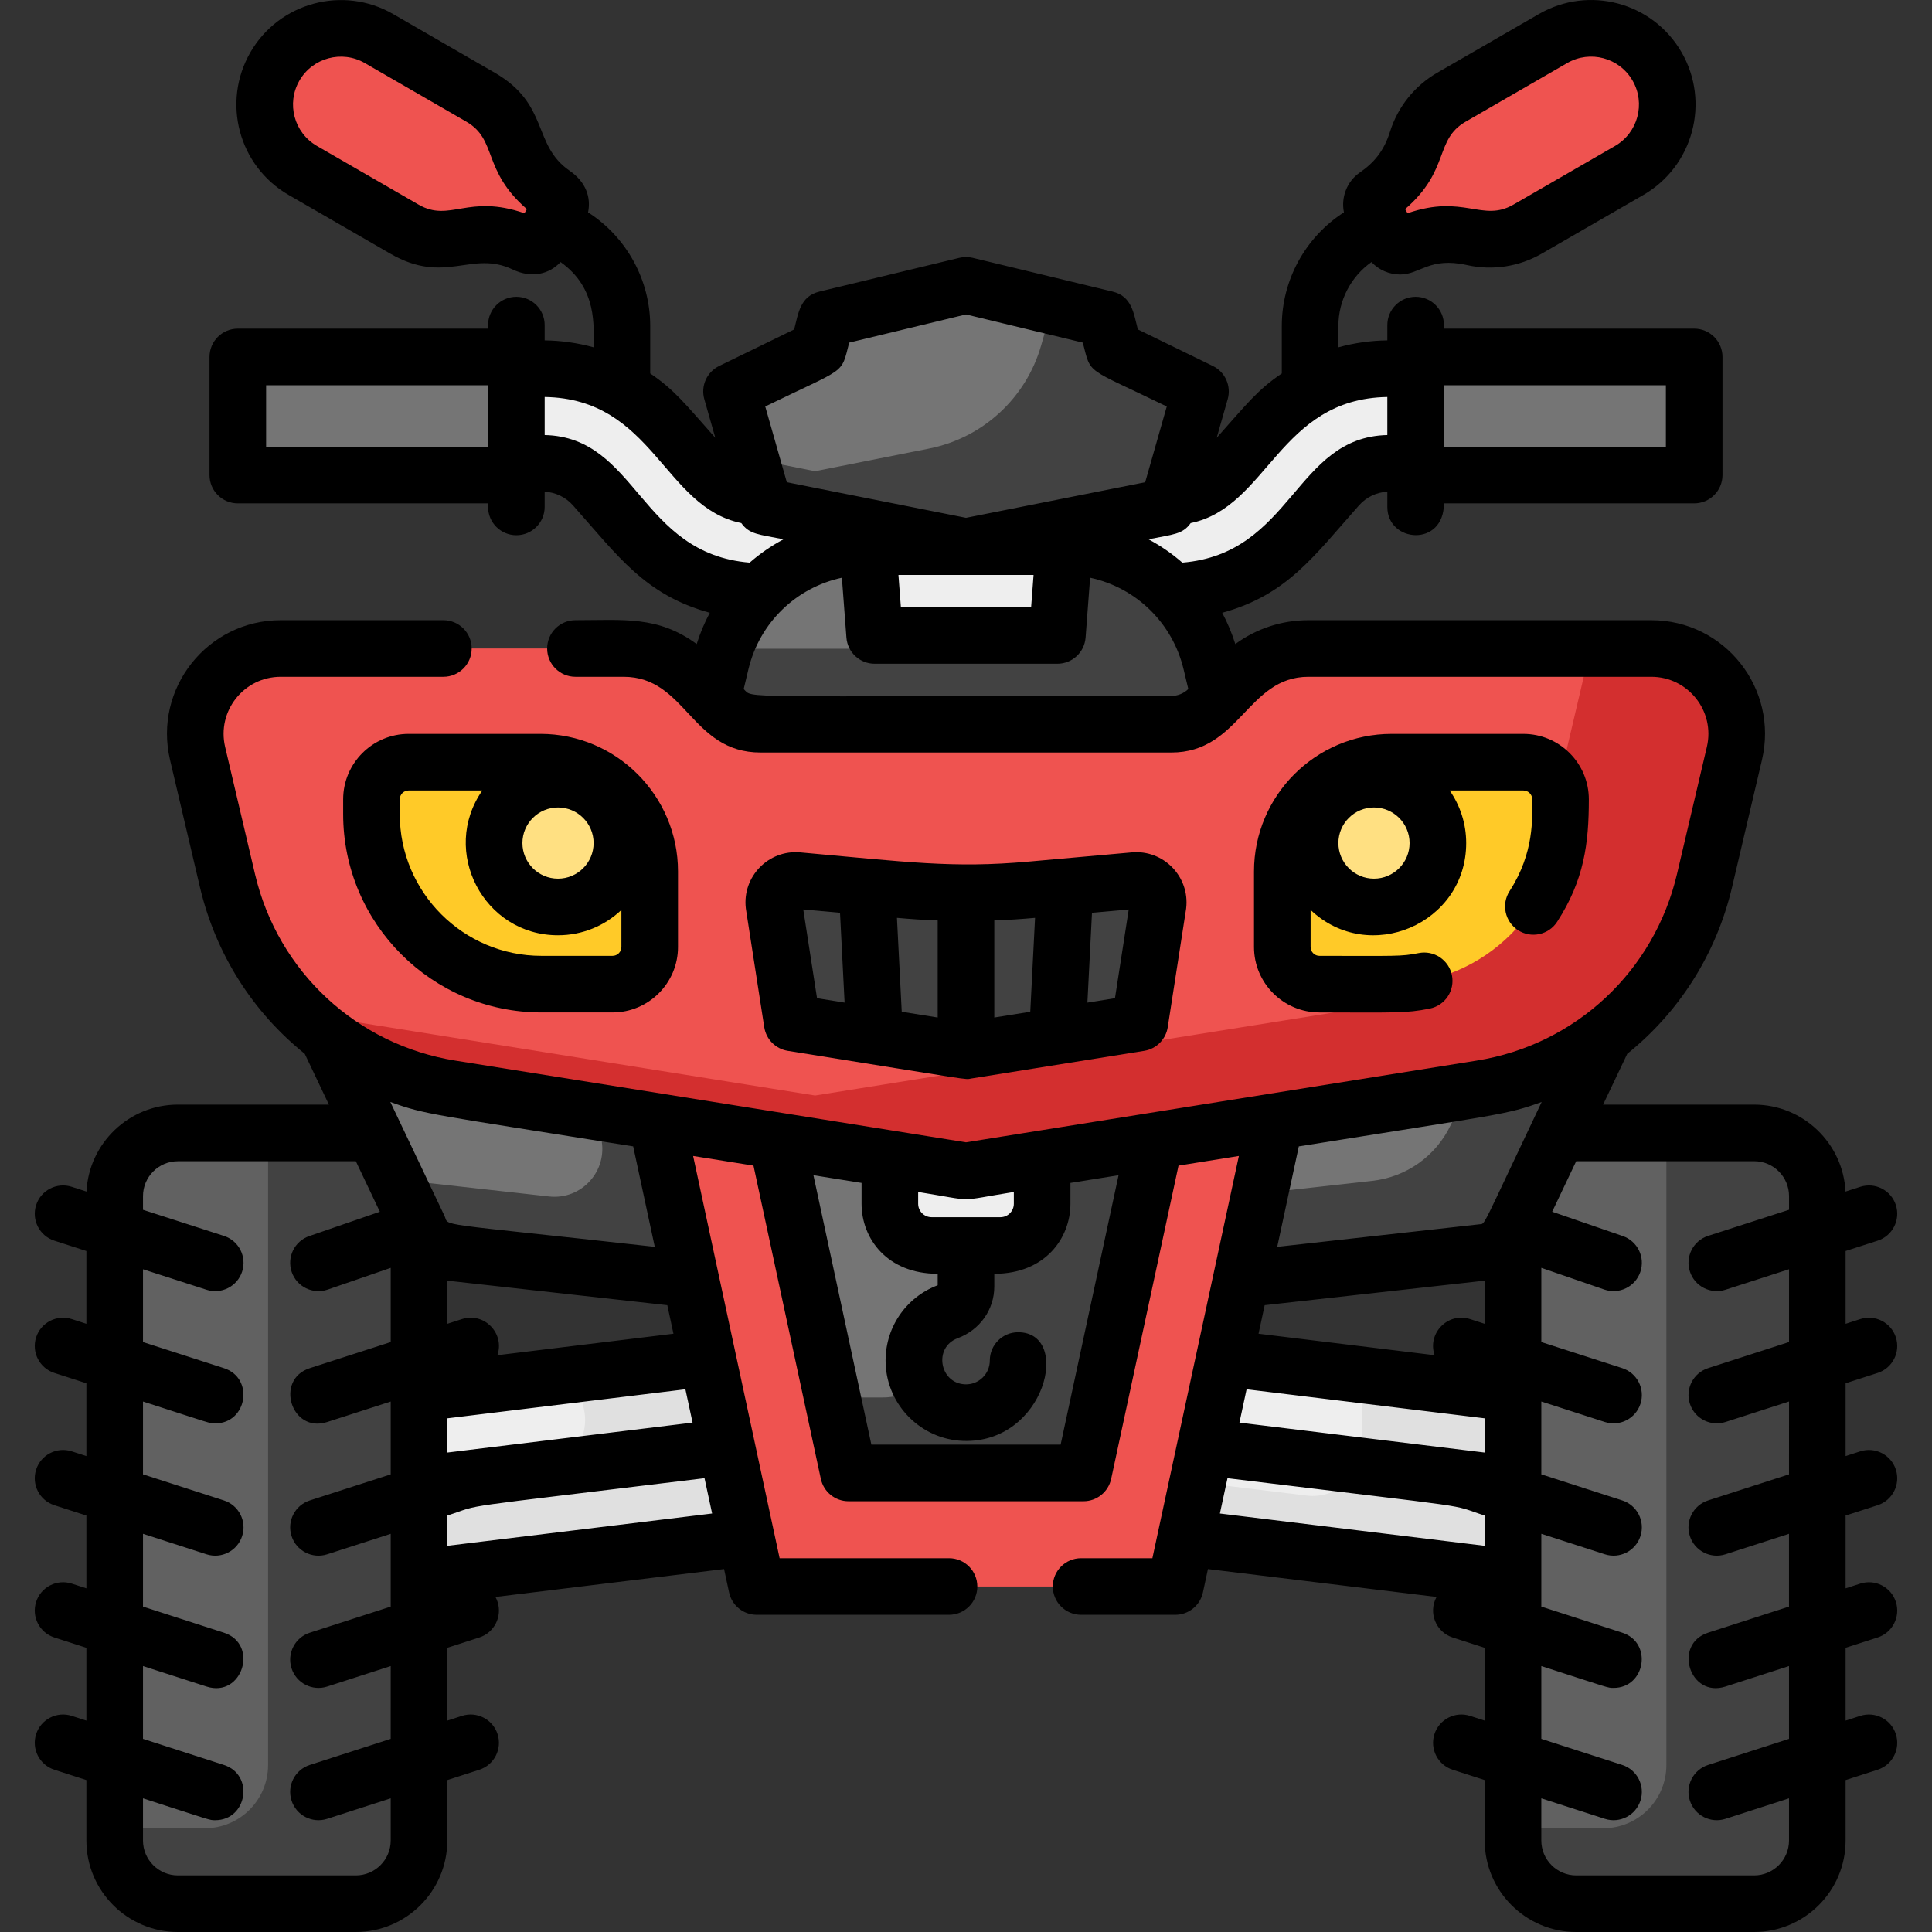 <?xml version="1.0" encoding="iso-8859-1"?>
<!-- Generator: Adobe Illustrator 21.0.0, SVG Export Plug-In . SVG Version: 6.00 Build 0)  -->
<svg xmlns="http://www.w3.org/2000/svg" xmlns:xlink="http://www.w3.org/1999/xlink" version="1.1" id="Capa_1" x="0px" y="0px" viewBox="0 0 512.006 512.006" style="enable-background:new 0 0 512.006 512.006;" xml:space="preserve" width="512" height="512">
<rect x="0" y="0" width="512.006" height="512.006" fill="#333333" stroke="none"/>
<g>
	<path style="fill:#EF5350;" d="M392.487,288.486l-136.484,21.838l-136.484-21.838c-29.095-4.655-52.496-26.426-59.236-55.11   l-7.922-33.715c-3.337-14.201,7.438-27.801,22.026-27.801h90.881c6.704,0,13.132,2.663,17.873,7.403l8.574,8.574   c2.619,2.619,6.17,4.09,9.873,4.09h108.83c3.703,0,7.255-1.471,9.873-4.09l8.574-8.574c4.74-4.74,11.169-7.403,17.873-7.403h90.881   c14.587,0,25.363,13.601,22.026,27.801l-7.922,33.715C444.982,262.06,421.582,283.831,392.487,288.486z"/>
	<path style="fill:#D32F2F;" d="M161.588,171.926h5.408c-0.574-0.039-1.149-0.066-1.728-0.066h-5.021   C160.691,171.903,161.138,171.926,161.588,171.926z"/>
	<path style="fill:#D32F2F;" d="M437.619,171.86h-17.514c0.293,2.523,0.163,5.152-0.46,7.801l-7.922,33.715   c-6.74,28.684-30.141,50.455-59.236,55.11l-136.484,21.838L80.107,268.581c10.534,10.344,24.191,17.47,39.412,19.906   l136.484,21.838l136.484-21.838c29.095-4.656,52.496-26.426,59.236-55.11l7.922-33.715   C462.981,185.461,452.206,171.86,437.619,171.86z"/>
	<path style="fill:#FFCA28;" d="M162.329,260.809h-18.856c-24.869,0-45.03-20.161-45.03-45.03v-3.94c0-5.44,4.41-9.85,9.85-9.85   h34.929c15.992,0,28.957,12.964,28.957,28.957v20.013C172.179,256.399,167.769,260.809,162.329,260.809z"/>
	<path style="fill:#FFCA28;" d="M349.677,260.809h18.856c24.869,0,45.03-20.161,45.03-45.03v-3.94c0-5.44-4.41-9.85-9.85-9.85   h-34.929c-15.992,0-28.957,12.964-28.957,28.957v20.013C339.827,256.399,344.237,260.809,349.677,260.809z"/>
	<path style="fill:#424242;" d="M209.951,271.079l46.052,7.369l46.052-7.369l4.847-31.236c0.431-3.668-2.62-6.805-6.298-6.476   l-27.335,2.442c-11.487,1.026-23.043,1.026-34.53,0l-27.335-2.442c-3.679-0.329-6.729,2.808-6.298,6.476L209.951,271.079z"/>
	<circle style="fill:#FFE082;" cx="364.125" cy="223.425" r="16.933"/>
	<circle style="fill:#FFE082;" cx="147.881" cy="223.425" r="16.933"/>
	<polygon style="fill:#757575;" points="295.157,92.536 293.082,84.562 256.003,75.617 218.924,84.562 216.849,92.536    193.864,103.737 202.56,134.264 256.003,144.877 309.446,134.264 318.142,103.737  "/>
	<path style="fill:#424242;" d="M295.157,92.536l-2.075-7.973c0,0-26.233-6.329-26.233-6.329l11.293,5.503l-2.211,7.761   c-3.981,13.976-15.45,24.547-29.704,27.377l-30.225,6.002l-17.083-3.393l3.64,12.779l53.443,10.613   c0,0,53.443-10.613,53.443-10.613l8.696-30.527L295.157,92.536z"/>
	<path style="fill:#757575;" d="M191.714,187.837c2.619,2.619,6.17,4.09,9.873,4.09h108.83c3.703,0,7.255-1.471,9.873-4.09   l2.893-2.893l-2.222-9.306c-4.306-18.036-20.426-30.761-38.969-30.761h-51.981c-18.543,0-34.663,12.725-38.969,30.761l-2.222,9.306   L191.714,187.837z"/>
	<path style="fill:#424242;" d="M320.963,175.638c-4.306-18.036-20.426-30.761-38.969-30.761h-5.323   c1.908,3.297,3.371,6.906,4.292,10.761l1.272,5.327c0.59,2.473-0.145,5.074-1.943,6.872v0c-2.619,2.619-6.17,4.09-9.873,4.09   h-78.292c-0.415,1.21-0.781,2.446-1.083,3.711l-2.222,9.306l2.893,2.893c2.619,2.619,6.17,4.09,9.873,4.09h108.83   c3.703,0,7.255-1.471,9.874-4.09l2.893-2.893L320.963,175.638z"/>
	<rect x="375.162" y="94.596" style="fill:#757575;" width="73.82" height="31.302"/>
	<path style="fill:#EEEEEE;" d="M368.237,97.706c-12.374,0-24.187,5.303-32.41,14.551l-11.788,13.257   c-3.468,3.899-8.449,6.136-13.666,6.136h-0.182l-0.745,2.615l-27.452,5.452v5.162c10.983,0,21.114,4.465,28.446,11.853   c12.35-0.019,24.135-5.319,32.343-14.549l11.788-13.256c3.467-3.899,8.449-6.136,13.666-6.136h6.924V97.706H368.237z"/>
	<path style="fill:#EF5350;" d="M439.146,17.602L439.146,17.602c-5.574-9.654-17.918-12.962-27.572-7.388L384.66,25.753   c-4.556,2.63-7.688,6.768-9.145,11.419c-1.799,5.746-5.25,10.833-10.208,14.249l-0.663,0.457c-1.198,0.826-1.561,2.433-0.834,3.694   l4.785,8.288c0.728,1.26,2.301,1.75,3.616,1.125l0.727-0.346c5.437-2.586,11.568-3.031,17.444-1.716   c4.756,1.064,9.906,0.42,14.461-2.21l26.914-15.539C441.413,39.6,444.72,27.256,439.146,17.602z"/>
	
		<rect x="63.024" y="94.596" transform="matrix(-1 4.489552e-11 -4.489552e-11 -1 199.869 220.494)" style="fill:#757575;" width="73.82" height="31.302"/>
	<path style="fill:#EEEEEE;" d="M143.769,97.706c12.374,0,24.187,5.303,32.41,14.551l11.788,13.257   c3.468,3.899,8.449,6.136,13.666,6.136h0.182l0.745,2.615l27.452,5.452v5.162c-10.983,0-21.114,4.465-28.446,11.853   c-12.35-0.019-24.135-5.319-32.343-14.549l-11.788-13.256c-3.468-3.899-8.449-6.136-13.666-6.136h-6.924V97.706H143.769z"/>
	<path style="fill:#EF5350;" d="M72.86,17.602L72.86,17.602c5.574-9.654,17.918-12.962,27.572-7.388l26.914,15.539   c4.556,2.63,7.688,6.768,9.145,11.419c1.799,5.746,5.25,10.833,10.208,14.249l0.663,0.457c1.198,0.826,1.561,2.433,0.834,3.694   l-4.785,8.288c-0.728,1.26-2.301,1.75-3.616,1.125l-0.727-0.346c-5.437-2.586-11.568-3.031-17.444-1.716   c-4.756,1.064-9.906,0.42-14.461-2.21L80.248,45.174C70.594,39.6,67.286,27.256,72.86,17.602z"/>
	<polygon style="fill:#EEEEEE;" points="280.215,168.402 231.791,168.402 230.012,144.877 281.994,144.877  "/>
	<polygon style="fill:#EF5350;" points="256.003,310.325 174.052,297.212 200.551,420.446 311.455,420.446 337.954,297.212  "/>
	<polygon style="fill:#757575;" points="224.866,390.347 205.936,302.314 256.003,310.325 306.07,302.314 287.14,390.347  "/>
	<path style="fill:#424242;" d="M260.191,309.655l-10.28,47.807c-1.616,7.517-8.261,12.885-15.95,12.885h-13.396l4.301,20h62.274   l18.93-88.033L260.191,309.655z"/>
	<path style="fill:#757575;" d="M392.487,288.487l-54.532,8.726l-8.993,41.824l69.227-7.717l27.102-56.991   C415.896,281.556,404.697,286.533,392.487,288.487z"/>
	<path style="fill:#424242;" d="M392.487,288.487l-3.724,0.596l-4.322,9.088c-3.888,8.175-11.726,13.759-20.723,14.762l-29.86,3.329   l-4.897,22.776l69.227-7.717l27.101-56.991C415.896,281.556,404.697,286.533,392.487,288.487z"/>
	<path style="fill:#757575;" d="M174.052,297.212l-54.532-8.726c-12.21-1.954-23.409-6.931-32.803-14.159l27.102,56.991   l69.227,7.717L174.052,297.212z"/>
	<path style="fill:#424242;" d="M174.052,297.212l-16.259-2.602l1.543,7.177c1.824,8.482-5.203,16.255-13.826,15.294l-40.616-4.528   l8.924,18.765l69.227,7.717L174.052,297.212z"/>
	<polygon style="fill:#EEEEEE;" points="187.533,359.906 111.041,369.239 111.041,418.131 197.777,407.547  "/>
	<polygon style="fill:#EEEEEE;" points="324.473,359.906 400.965,369.239 400.965,418.131 314.229,407.547  "/>
	<path style="fill:#E0E0E0;" d="M187.533,359.905l-34.787,4.245l2.026,9.42c1.614,7.506-3.564,14.779-11.186,15.709l-32.544,3.971   v24.881l86.736-10.583L187.533,359.905z"/>
	<path style="fill:#E0E0E0;" d="M360.965,364.358v19.023c0,7.84-6.859,13.913-14.641,12.963l-28.927-3.53l-3.168,14.733   l86.736,10.583v-48.892L360.965,364.358z"/>
	<path style="fill:#616161;" d="M99.422,301.045c-1.615-0.519-3.334-0.805-5.122-0.805H47.136c-9.246,0-16.742,7.496-16.742,16.742   v170.783c0,9.246,7.496,16.742,16.742,16.742H94.3c9.246,0,16.742-7.496,16.742-16.742V325.48L99.422,301.045z"/>
	<path style="fill:#616161;" d="M464.87,300.24h-47.163c-1.788,0-3.507,0.286-5.122,0.805l-11.62,24.435v162.285   c0,9.246,7.495,16.742,16.742,16.742h47.163c9.246,0,16.742-7.496,16.742-16.742V316.982   C481.612,307.735,474.116,300.24,464.87,300.24z"/>
	<path style="fill:#424242;" d="M99.422,301.045c-1.615-0.519-3.334-0.805-5.122-0.805h-25.75l2.492,5.24v162.285   c0,9.246-7.496,16.742-16.742,16.742H30.394v3.258c0,9.246,7.496,16.742,16.742,16.742H94.3c9.246,0,16.742-7.496,16.742-16.742   V325.48L99.422,301.045z"/>
	<path style="fill:#424242;" d="M464.87,300.24h-23.258v167.525c0,9.246-7.496,16.742-16.742,16.742h-23.905v3.258   c0,9.246,7.495,16.742,16.742,16.742h47.163c9.246,0,16.742-7.496,16.742-16.742V316.981   C481.612,307.735,474.116,300.24,464.87,300.24z"/>
	<path style="fill:#EEEEEE;" d="M256.003,310.325l-20.176-3.228v11.914c0,6.11,4.953,11.063,11.063,11.063h18.228   c6.11,0,11.063-4.953,11.063-11.063v-11.914L256.003,310.325z"/>
	<path d="M90.943,211.839v3.94c0,28.965,23.565,52.53,52.53,52.53h18.856c9.567,0,17.35-7.783,17.35-17.351v-20.013   c0-20.102-16.354-36.457-36.457-36.457h-34.93C98.726,194.489,90.943,202.272,90.943,211.839z M162.329,253.309h-18.856   c-20.694,0-37.53-16.836-37.53-37.53v-3.94c0-1.296,1.054-2.35,2.35-2.35h19.529c-11.211,16.088,0.329,38.37,20.059,38.37   c6.501,0,12.417-2.552,16.799-6.707v9.807C164.679,252.254,163.625,253.309,162.329,253.309z M157.314,223.425   c0,5.202-4.232,9.433-9.434,9.433s-9.433-4.231-9.433-9.433s4.231-9.433,9.433-9.433S157.314,218.224,157.314,223.425z"/>
	<path d="M400.069,236.136c-2.25,3.478-1.255,8.121,2.223,10.372c3.476,2.25,8.121,1.255,10.371-2.222   c7.149-11.049,8.401-20.755,8.401-32.446c0-9.567-7.783-17.35-17.351-17.35h-34.93c-20.102,0-36.456,16.354-36.456,36.457v20.013   c0,9.567,7.783,17.351,17.35,17.351c20.183,0,22.79,0.265,29.224-1.024c4.062-0.814,6.694-4.767,5.88-8.828   c-0.813-4.062-4.764-6.695-8.827-5.88c-4.683,0.938-5.922,0.732-26.276,0.732c-1.296,0-2.35-1.055-2.35-2.351v-9.807   c15.494,14.689,41.231,3.694,41.231-17.727c0-5.176-1.618-9.981-4.375-13.937h19.529c1.296,0,2.351,1.054,2.351,2.35   C406.064,216.74,406.658,225.953,400.069,236.136z M364.125,232.858c-5.201,0-9.433-4.231-9.433-9.433s4.231-9.433,9.433-9.433   c5.202,0,9.434,4.231,9.434,9.433S369.327,232.858,364.125,232.858z"/>
	<path d="M202.54,272.229c0.499,3.215,3.014,5.742,6.226,6.256c50.351,8.057,46.826,7.657,48.565,7.346   c7.297-1.168,40.237-6.438,45.908-7.346c3.213-0.514,5.728-3.041,6.227-6.256l4.847-31.236c0.015-0.091,0.026-0.182,0.037-0.273   c0.992-8.415-6.02-15.578-14.413-14.823l-27.335,2.442c-20.151,1.801-32.042,0.103-60.532-2.442   c-8.426-0.753-15.399,6.434-14.415,14.821c0.011,0.092,0.023,0.184,0.038,0.275L202.54,272.229z M295.481,264.536l-7.304,1.169   l1.213-23.806l9.738-0.87L295.481,264.536z M274.302,243.246l-1.268,24.881l-9.531,1.525v-25.715   C267.388,243.793,270.742,243.564,274.302,243.246z M248.503,243.937v25.715l-9.531-1.525l-1.267-24.881   C241.269,243.565,244.641,243.794,248.503,243.937z M222.616,241.898l1.213,23.806l-7.304-1.169l-3.647-23.507L222.616,241.898z"/>
	<path d="M497.596,363.852c3.942-1.271,6.107-5.498,4.836-9.44c-1.271-3.942-5.5-6.106-9.439-4.836l-3.881,1.252v-19.292   l8.484-2.736c3.942-1.271,6.107-5.498,4.836-9.44c-1.271-3.943-5.5-6.108-9.439-4.836l-3.91,1.261   c-0.626-12.813-11.247-23.044-24.212-23.044h-40.031l6.405-13.469c13.634-10.946,23.582-26.312,27.78-44.179l7.922-33.714   c4.44-18.893-9.883-37.017-29.326-37.017h-90.882c-7.06,0-13.78,2.218-19.364,6.324c-0.908-2.905-2.076-5.676-3.475-8.289   c17.213-4.753,24.134-14.832,36.278-28.488c1.917-2.156,4.62-3.45,7.486-3.603v4.034c0,9.513,15,10.745,15-0.94h66.319   c4.143,0,7.5-3.358,7.5-7.5V94.596c0-4.142-3.357-7.5-7.5-7.5h-66.319v-0.94c0-4.142-3.357-7.5-7.5-7.5s-7.5,3.358-7.5,7.5v4.053   c-4.423,0.05-8.779,0.677-12.97,1.836v-5.67c0-6.746,3.316-13.071,8.765-16.928c1.97,2.12,4.752,3.297,7.597,3.297   c5.301,0,7.786-4.716,17.69-2.501c6.78,1.518,13.831,0.44,19.849-3.033l26.915-15.539c13.22-7.633,17.765-24.597,10.133-37.817   c-7.65-13.251-24.565-17.785-37.817-10.133l-26.915,15.539c-6.017,3.474-10.474,9.04-12.552,15.673   c-1.609,5.14-4.302,8.245-7.967,10.77c-3.469,2.389-5.039,6.628-4.229,10.579c-10.198,6.534-16.469,17.917-16.469,30.095v12.597   c-6.448,4.369-9.16,7.951-17.253,17.052l2.915-10.233c0.996-3.497-0.659-7.204-3.928-8.797l-19.881-9.689   c-1.123-4.313-1.563-8.794-6.705-10.034l-37.079-8.946c-1.156-0.278-2.362-0.278-3.518,0l-37.079,8.946   c-5.134,1.239-5.587,5.737-6.705,10.035l-19.881,9.688c-3.268,1.593-4.923,5.3-3.927,8.797l2.915,10.233   c-8.108-9.118-10.81-12.688-17.253-17.052V86.375c0-12.178-6.27-23.561-16.469-30.095c0.811-3.95-0.536-8.034-4.891-11.036   c-9.971-6.87-5.239-17.548-19.857-25.987L104.182,3.719C90.963-3.913,73.998,0.631,66.364,13.852   c-7.65,13.25-3.12,30.166,10.133,37.817l26.915,15.54c14.612,8.436,21.497-0.999,32.431,4.201   c5.125,2.443,9.748,1.218,12.705-1.963c9.843,6.968,8.766,17.083,8.766,22.598c-4.19-1.159-8.547-1.786-12.97-1.836v-4.053   c0-4.142-3.358-7.5-7.5-7.5s-7.5,3.358-7.5,7.5v0.94h-66.32c-4.142,0-7.5,3.358-7.5,7.5v31.302c0,4.142,3.358,7.5,7.5,7.5h66.32   v0.94c0,4.142,3.358,7.5,7.5,7.5s7.5-3.358,7.5-7.5v-4.034c2.866,0.153,5.569,1.448,7.486,3.604   c11.99,13.483,19.028,23.724,36.278,28.487c-1.399,2.613-2.567,5.384-3.475,8.289c-10.263-7.547-19.354-6.324-32.13-6.324   c-4.142,0-7.5,3.358-7.5,7.5s3.358,7.5,7.5,7.5h12.765c16.599,0,17.819,20.066,36.32,20.066h108.83   c18.163,0,20.156-20.066,36.319-20.066h90.882c9.745,0,16.956,9.082,14.725,18.586l-7.922,33.714   c-5.996,25.513-26.618,45.18-53.12,49.42c-1.868,0.299-133.4,21.345-135.299,21.649c-2.998-0.48-130.363-20.859-135.298-21.649   c-26.049-4.168-47.018-23.449-53.12-49.42l-7.922-33.715c-2.23-9.486,4.963-18.585,14.725-18.585h43.116c4.142,0,7.5-3.358,7.5-7.5   s-3.358-7.5-7.5-7.5H74.387c-19.41,0-33.774,18.091-29.327,37.017l7.922,33.714c4.198,17.867,14.146,33.233,27.779,44.179   l6.405,13.469H47.136c-12.965,0-23.586,10.232-24.212,23.044l-3.909-1.261c-3.944-1.271-8.169,0.894-9.44,4.836   c-1.271,3.942,0.894,8.169,4.836,9.44l8.484,2.736v19.292l-3.88-1.251c-3.943-1.27-8.168,0.895-9.44,4.836   c-1.271,3.942,0.894,8.168,4.836,9.44l8.484,2.736v19.291l-3.88-1.251c-3.944-1.271-8.169,0.895-9.44,4.836   c-1.271,3.942,0.894,8.169,4.836,9.44l8.484,2.736v19.291l-3.88-1.251c-3.944-1.272-8.169,0.895-9.44,4.836   c-1.271,3.942,0.894,8.169,4.836,9.44l8.484,2.736v19.292l-3.88-1.251c-3.943-1.271-8.168,0.894-9.44,4.836   c-1.271,3.942,0.894,8.168,4.836,9.44l8.484,2.736v16.019c0,13.367,10.875,24.242,24.242,24.242h47.163   c13.367,0,24.242-10.875,24.242-24.242v-16.019l8.484-2.736c3.942-1.271,6.107-5.498,4.836-9.44   c-1.271-3.941-5.497-6.109-9.44-4.836l-3.881,1.252v-19.292l8.485-2.736c3.942-1.271,6.107-5.498,4.836-9.44   c-0.148-0.46-0.337-0.895-0.56-1.303l60.583-7.392l1.333,6.201c0.743,3.456,3.798,5.923,7.333,5.923h50.952   c4.142,0,7.5-3.358,7.5-7.5s-3.358-7.5-7.5-7.5H206.61c-4.568-21.243-18.383-85.49-22.921-106.597l15.994,2.559l17.851,83.015   c0.743,3.456,3.798,5.923,7.333,5.923h62.274c3.534,0,6.589-2.468,7.332-5.923l17.851-83.015l15.996-2.559   c-4.878,22.685-18.028,83.838-22.922,106.597h-18.894c-4.143,0-7.5,3.358-7.5,7.5s3.357,7.5,7.5,7.5h24.952   c3.534,0,6.59-2.468,7.332-5.923l1.333-6.201l60.584,7.392c-2.267,4.144-0.191,9.303,4.276,10.743l8.484,2.736v19.292l-3.881-1.252   c-3.94-1.271-8.168,0.894-9.439,4.836c-1.271,3.942,0.894,8.168,4.836,9.44l8.484,2.736v16.019   c0,13.367,10.875,24.242,24.241,24.242h47.164c13.366,0,24.241-10.875,24.241-24.242v-16.019l8.484-2.736   c3.942-1.271,6.107-5.498,4.836-9.44c-1.271-3.942-5.5-6.108-9.439-4.836l-3.881,1.252v-19.292l8.484-2.736   c3.942-1.271,6.107-5.498,4.836-9.44c-1.271-3.943-5.5-6.109-9.439-4.836l-3.881,1.252v-19.292l8.484-2.736   c3.942-1.271,6.107-5.498,4.836-9.44c-1.271-3.943-5.5-6.107-9.439-4.836l-3.881,1.252v-19.291L497.596,363.852z M388.409,32.248   l26.915-15.539c6.072-3.505,13.821-1.429,17.327,4.643c3.497,6.057,1.414,13.83-4.643,17.327l-26.915,15.539   c-8.288,4.785-13.198-2.865-28.078,2.297l-0.634-1.098C384.376,45.04,380.071,37.063,388.409,32.248z M110.912,54.218   L83.998,38.679c-6.071-3.505-8.149-11.254-4.643-17.327c3.497-6.057,11.27-8.141,17.327-4.643l26.915,15.54   c8.29,4.785,4.117,12.862,16.027,23.168c-0.047,0.081-0.586,1.016-0.633,1.097C123.986,51.309,119.274,59.044,110.912,54.218z    M273.906,152.377l-0.645,8.524h-34.516l-0.645-8.524H273.906z M441.482,102.096v16.302h-58.819v-16.302H441.482z M367.661,105.21   v10.084c-24.496,0.549-25.13,31.387-54.326,33.812c-2.739-2.396-5.75-4.473-8.975-6.186c6.723-1.335,9.067-1.326,11.19-4.298   C336.002,134.424,338.96,105.672,367.661,105.21z M225.051,90.799l30.952-7.467l30.952,7.468   c2.284,8.766,0.492,6.322,22.252,16.926l-5.718,20.074l-47.486,9.43l-47.486-9.43l-5.718-20.074   C224.558,97.122,222.788,99.494,225.051,90.799z M70.524,118.398v-16.302h58.82v16.302H70.524z M144.345,115.295V105.21   c28.779,0.462,31.474,29.176,52.112,33.412c2.142,2.999,4.549,2.979,11.19,4.298c-3.226,1.713-6.237,3.79-8.975,6.186   C169.453,146.681,168.866,115.844,144.345,115.295z M197.091,182.605l1.248-5.226c2.984-12.499,12.786-21.704,24.774-24.274   l1.199,15.862c0.295,3.912,3.556,6.935,7.479,6.935h48.424c3.923,0,7.183-3.023,7.479-6.935l1.2-15.862   c12.301,2.637,21.868,12.1,24.775,24.274l1.247,5.225c-1.212,1.175-2.805,1.821-4.497,1.821   C192.563,184.426,199.777,185.209,197.091,182.605z M330.365,368.18l63.1,7.699v9.068l-65-7.931L330.365,368.18z M389.584,349.576   c-5.904-1.905-11.385,3.789-9.396,9.572l-46.657-5.693l1.626-7.563l58.307-6.5v11.435L389.584,349.576z M268.68,315.892v3.118   c0,1.964-1.598,3.563-3.563,3.563h-18.228c-1.964,0-3.563-1.598-3.563-3.563v-3.118C259.192,318.43,252.866,318.422,268.68,315.892   z M118.541,384.947v-9.068l63.099-7.699l1.9,8.836L118.541,384.947z M178.474,353.455l-46.656,5.693   c1.993-5.794-3.499-11.476-9.396-9.572l-3.881,1.252v-11.435l58.307,6.5L178.474,353.455z M103.541,460.822l-21.443,6.915   c-3.942,1.271-6.107,5.498-4.836,9.44c1.272,3.943,5.499,6.107,9.44,4.836l16.839-5.43v11.181c0,5.096-4.146,9.242-9.242,9.242   H47.136c-5.096,0-9.242-4.146-9.242-9.242v-11.182c18.406,5.936,17.551,5.794,19.143,5.794c8.475,0,10.422-12.021,2.3-14.64   l-21.443-6.915v-19.291l16.839,5.431c9.548,3.077,13.944-11.264,4.604-14.276l-21.443-6.916v-19.291l16.839,5.431   c3.944,1.271,8.169-0.895,9.44-4.836c1.271-3.942-0.894-8.169-4.836-9.44l-21.443-6.916v-19.291   c18.406,5.936,17.551,5.794,19.143,5.794c8.475,0,10.422-12.021,2.3-14.64l-21.443-6.915v-19.291l16.839,5.431   c3.944,1.271,8.169-0.895,9.44-4.836c1.271-3.942-0.894-8.169-4.836-9.44l-21.443-6.916v-3.63c0-5.096,4.146-9.242,9.242-9.242   h47.164l6.365,13.384l-18.71,6.451c-3.916,1.35-5.996,5.619-4.646,9.535c1.352,3.922,5.627,5.994,9.535,4.646l16.696-5.757v19.665   l-21.443,6.915c-9.35,3.016-4.926,17.349,4.604,14.276l16.839-5.43v19.292l-21.443,6.915c-3.942,1.271-6.107,5.498-4.836,9.44   c1.272,3.942,5.497,6.107,9.44,4.836l16.839-5.431v11.567c0,0.041,0,0.083,0,0.125v7.6l-21.443,6.915   c-3.942,1.271-6.107,5.498-4.836,9.44c1.272,3.942,5.497,6.107,9.44,4.836l16.839-5.431V460.822z M118.541,409.66v-8.019   c10.214-3.294-1.24-1.431,68.166-9.9l2.012,9.356L118.541,409.66z M173.523,330.428c-60.165-6.707-54.264-5.248-55.753-8.265   l-14.329-30.132c9.401,3.422,10.611,3.175,64.358,11.775L173.523,330.428z M281.081,382.847h-50.157l-15.352-71.396l12.754,2.041   v5.519c0,9.243,6.802,18.563,20.176,18.563v3.038c-8.602,3.234-14.144,11.575-13.794,20.773c0.42,11.06,9.412,20.052,20.472,20.472   c21.864,0.838,29.01-28.794,14.632-28.794c-4.143,0-7.5,3.358-7.5,7.5c0,3.607-3.01,6.463-6.563,6.305   c-6.738-0.256-8.444-9.8-1.95-12.222c5.895-2.197,9.704-7.583,9.704-13.719v-3.353c13.515,0,20.177-9.493,20.177-18.563v-5.519   l12.754-2.041L281.081,382.847z M408.565,292.032c-16.167,33.997-14.899,32.245-16.413,32.414l-53.67,5.983l5.724-26.622   C398.036,295.194,399.183,295.447,408.565,292.032z M325.299,391.741c69.406,8.469,57.953,6.606,68.166,9.9v8.019l-70.178-8.563   L325.299,391.741z M474.111,390.717l-21.443,6.915c-3.942,1.271-6.107,5.498-4.836,9.44c1.273,3.948,5.503,6.106,9.439,4.836   l16.84-5.431v19.292l-21.443,6.915c-9.356,3.017-4.92,17.347,4.604,14.276l16.84-5.431v19.292l-21.443,6.915   c-3.942,1.271-6.107,5.498-4.836,9.44c1.272,3.944,5.499,6.107,9.439,4.836l16.84-5.431v11.182c0,5.096-4.146,9.242-9.241,9.242   h-47.164c-5.096,0-9.241-4.146-9.241-9.242v-11.181l16.839,5.43c3.942,1.271,8.168-0.894,9.439-4.836   c1.271-3.942-0.894-8.168-4.836-9.44l-21.442-6.915v-19.292c18.406,5.936,17.551,5.794,19.143,5.794   c8.474,0,10.421-12.021,2.3-14.64l-21.442-6.915c0-6.667,0-12.612,0-19.292l16.839,5.431c3.942,1.271,8.168-0.894,9.439-4.836   c1.271-3.942-0.894-8.169-4.836-9.44l-21.442-6.915v-19.292l16.839,5.43c3.942,1.271,8.168-0.894,9.439-4.836   c1.271-3.942-0.894-8.168-4.836-9.44l-21.442-6.915v-19.666l16.696,5.757c3.911,1.349,8.184-0.727,9.535-4.646   c1.35-3.916-0.73-8.185-4.646-9.535l-18.709-6.451l6.365-13.385h47.165c5.096,0,9.241,4.146,9.241,9.242v3.63l-21.443,6.915   c-3.942,1.271-6.107,5.498-4.836,9.44c1.273,3.948,5.503,6.106,9.439,4.836l16.84-5.431v19.292l-21.443,6.915   c-3.942,1.271-6.107,5.498-4.836,9.44c1.272,3.944,5.499,6.107,9.439,4.836l16.84-5.431V390.717z"/>
</g>















</svg>
